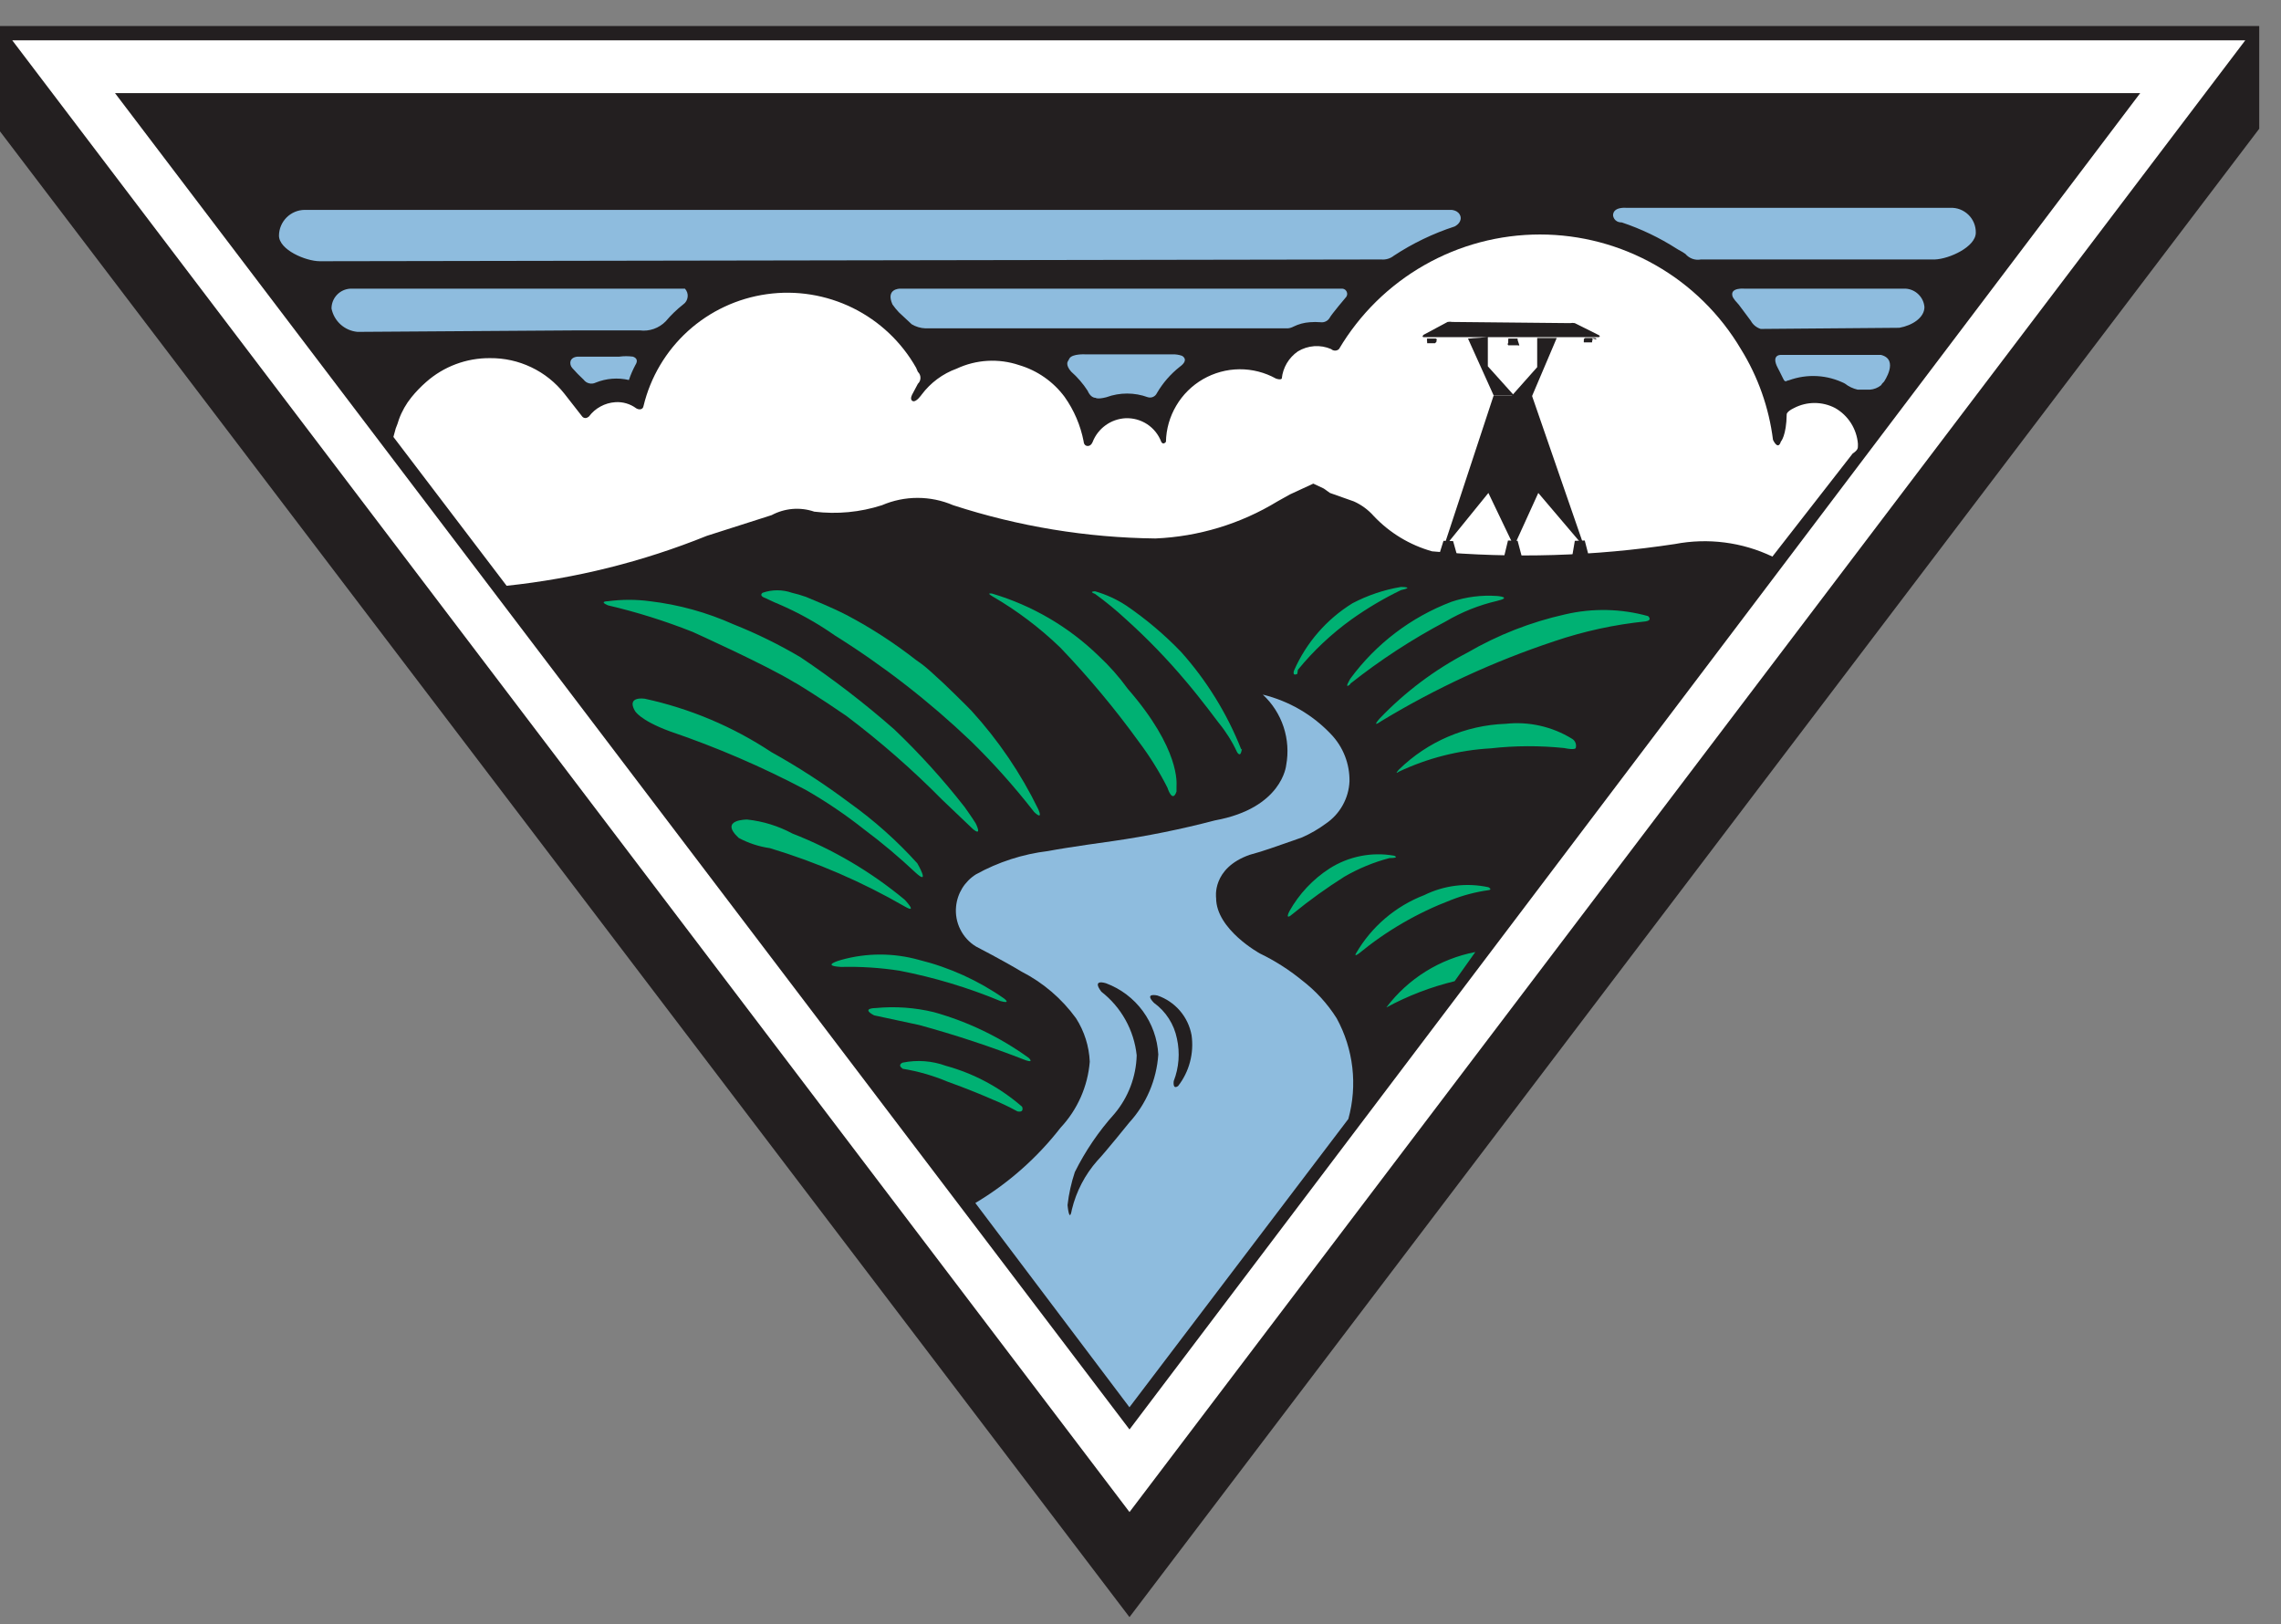 <svg xmlns="http://www.w3.org/2000/svg" width="66" height="47" viewBox="0 0 66 47" fill="none"><rect x="0" y="0" width="66" height="47" fill="#808080" stroke="none"/><path d="M0 3.801L32.681 46.793L65.37 3.725V0.753H0V3.801Z" fill="#231F20"></path><path d="M0.355 1.167L32.682 43.753L64.966 1.167H0.355Z" fill="white"></path><path d="M61.926 2.695H3.328L32.682 41.363L61.926 2.695Z" fill="#231F20"></path><path d="M27.657 20.116C27.446 19.905 27.185 19.66 26.94 19.441C26.695 19.221 26.619 19.179 26.5 19.094C25.871 18.602 25.198 18.166 24.491 17.794C23.992 17.54 23.587 17.388 23.317 17.27C23.184 17.223 23.049 17.184 22.912 17.152C22.638 17.057 22.341 17.057 22.067 17.152C22.067 17.152 21.932 17.236 22.16 17.312C22.16 17.312 22.363 17.414 22.532 17.481C23.102 17.726 23.645 18.029 24.153 18.385C25.561 19.266 26.877 20.288 28.08 21.433C28.74 22.077 29.355 22.766 29.921 23.494C29.921 23.494 30.199 23.773 30.039 23.41C29.536 22.377 28.887 21.421 28.113 20.572C28.113 20.572 27.911 20.361 27.657 20.116Z" fill="#00B173"></path><path d="M51.513 10.27C51.513 10.27 51.243 10.27 51.437 10.642C51.437 10.642 51.539 10.836 51.598 10.962C51.657 11.089 51.699 11.005 51.758 11.005C52.021 10.909 52.3 10.867 52.579 10.883C52.858 10.899 53.13 10.972 53.38 11.098C53.489 11.184 53.616 11.244 53.751 11.275H54.106C54.223 11.267 54.335 11.222 54.427 11.148C54.449 11.11 54.477 11.075 54.511 11.047C54.511 11.047 54.959 10.405 54.427 10.27H51.513Z" fill="#8EBCDE"></path><path d="M33.78 22.794C33.78 22.794 33.923 23.258 34.042 22.903V22.751C34.042 22.684 34.16 21.687 32.631 19.931C32.381 19.586 32.099 19.267 31.787 18.977C30.922 18.138 29.868 17.521 28.713 17.178C28.713 17.178 28.511 17.136 28.713 17.254C29.427 17.668 30.087 18.167 30.681 18.74C31.503 19.599 32.265 20.513 32.961 21.476C33.272 21.891 33.546 22.331 33.78 22.794ZM34.312 19.711C34.751 20.226 35.258 20.91 35.258 20.91C35.47 21.168 35.649 21.452 35.79 21.755C35.79 21.755 35.874 21.915 35.916 21.755C35.959 21.594 35.916 21.704 35.916 21.687C35.507 20.652 34.918 19.697 34.177 18.867C33.696 18.366 33.163 17.916 32.589 17.524C32.311 17.341 32.006 17.202 31.686 17.11C31.686 17.11 31.483 17.11 31.686 17.186C31.999 17.413 32.297 17.658 32.581 17.921C33.199 18.477 33.777 19.075 34.312 19.711Z" fill="#00B173"></path><path d="M39.968 7.508C40.098 7.52 40.229 7.481 40.331 7.399C40.876 7.04 41.467 6.756 42.087 6.554C42.087 6.554 42.273 6.47 42.265 6.301C42.265 6.301 42.265 6.107 42.003 6.073H8.815C8.619 6.075 8.431 6.154 8.292 6.293C8.153 6.432 8.074 6.62 8.072 6.816C8.072 7.23 8.849 7.559 9.255 7.559L39.968 7.508ZM49.215 7.508C49.133 7.524 49.048 7.517 48.969 7.489C48.891 7.46 48.821 7.412 48.767 7.348C48.649 7.264 48.59 7.247 48.514 7.196C48.018 6.878 47.485 6.623 46.926 6.436C46.69 6.436 46.673 6.233 46.673 6.233C46.673 5.972 47.061 6.014 47.061 6.014H56.426C56.523 6.009 56.62 6.024 56.71 6.058C56.801 6.093 56.883 6.145 56.953 6.212C57.023 6.279 57.078 6.36 57.115 6.449C57.152 6.539 57.171 6.635 57.169 6.732C57.169 7.145 56.401 7.492 55.987 7.508H49.215ZM54.957 9.485C55.337 9.417 55.683 9.189 55.683 8.885C55.672 8.746 55.611 8.617 55.511 8.519C55.412 8.421 55.282 8.362 55.143 8.353H50.481C50.481 8.353 50.059 8.311 50.127 8.564C50.127 8.564 50.127 8.623 50.312 8.817L50.659 9.282C50.72 9.395 50.823 9.479 50.946 9.518L54.957 9.485ZM31.7 11.511C31.548 11.511 31.472 11.309 31.472 11.309C31.338 11.102 31.176 10.914 30.991 10.751C30.822 10.557 30.898 10.456 30.898 10.456L30.949 10.363C31.042 10.236 31.388 10.253 31.388 10.253H33.921C34.016 10.25 34.11 10.264 34.2 10.295C34.2 10.295 34.428 10.405 34.133 10.616C33.867 10.826 33.644 11.084 33.474 11.376C33.452 11.424 33.413 11.462 33.365 11.484C33.317 11.506 33.263 11.509 33.212 11.494C32.825 11.352 32.4 11.352 32.013 11.494C31.751 11.562 31.7 11.511 31.7 11.511ZM37.679 24.229L37.417 24.322C36.97 24.474 36.573 24.626 36.159 24.735C35.053 25.124 35.188 25.985 35.188 25.985C35.188 26.897 36.455 27.59 36.455 27.59C36.886 27.798 37.291 28.056 37.662 28.358C38.063 28.664 38.407 29.038 38.676 29.465C39.163 30.355 39.284 31.4 39.014 32.378L32.68 40.721L28.221 34.81C29.172 34.243 30.008 33.505 30.687 32.631C31.176 32.109 31.474 31.436 31.532 30.723C31.513 30.276 31.376 29.842 31.135 29.465C30.722 28.896 30.181 28.433 29.555 28.113C29.04 27.801 28.238 27.387 28.238 27.387C28.043 27.268 27.886 27.096 27.785 26.891C27.683 26.687 27.641 26.458 27.664 26.23C27.682 26.042 27.744 25.86 27.843 25.699C27.943 25.538 28.078 25.402 28.238 25.301C28.883 24.944 29.591 24.714 30.324 24.626C30.898 24.516 32.19 24.339 32.19 24.339C33.189 24.195 34.178 23.995 35.154 23.739C37.105 23.384 37.215 22.143 37.215 22.143C37.284 21.773 37.258 21.392 37.14 21.034C37.022 20.677 36.815 20.355 36.539 20.099C37.295 20.284 37.981 20.683 38.515 21.248C38.864 21.614 39.055 22.102 39.047 22.608C39.037 22.851 38.969 23.088 38.85 23.301C38.732 23.513 38.565 23.695 38.363 23.832C38.15 23.989 37.921 24.122 37.679 24.229ZM16.559 10.65C16.663 10.768 16.773 10.881 16.889 10.988C16.927 11.04 16.983 11.077 17.046 11.092C17.11 11.108 17.176 11.101 17.235 11.072C17.54 10.948 17.876 10.921 18.197 10.996C18.247 10.847 18.309 10.703 18.383 10.565C18.459 10.447 18.434 10.363 18.316 10.32C18.184 10.302 18.05 10.302 17.919 10.32H16.72C16.72 10.32 16.551 10.32 16.509 10.447C16.499 10.482 16.499 10.52 16.508 10.555C16.517 10.59 16.535 10.623 16.559 10.65ZM16.72 9.56H18.51C18.647 9.578 18.786 9.563 18.916 9.518C19.047 9.472 19.165 9.397 19.261 9.299C19.413 9.119 19.583 8.954 19.768 8.809C19.804 8.784 19.834 8.752 19.856 8.715C19.878 8.677 19.892 8.636 19.897 8.592C19.902 8.549 19.898 8.505 19.884 8.464C19.87 8.423 19.848 8.385 19.819 8.353H10.133C9.986 8.362 9.849 8.426 9.748 8.533C9.648 8.639 9.592 8.781 9.592 8.927C9.628 9.106 9.72 9.268 9.856 9.39C9.991 9.512 10.162 9.586 10.344 9.603L16.72 9.56ZM38.473 9.197C38.524 9.096 38.954 8.589 38.954 8.589C38.969 8.568 38.978 8.542 38.98 8.516C38.982 8.49 38.977 8.464 38.966 8.44C38.955 8.416 38.938 8.396 38.917 8.38C38.896 8.365 38.871 8.356 38.845 8.353H26.034C26.034 8.353 25.62 8.353 25.823 8.809C25.879 8.889 25.941 8.966 26.009 9.037L26.38 9.383C26.501 9.455 26.637 9.496 26.777 9.501H37.265C37.322 9.495 37.376 9.478 37.426 9.451C37.574 9.378 37.734 9.335 37.899 9.324C38.003 9.315 38.107 9.315 38.211 9.324C38.263 9.331 38.315 9.323 38.361 9.3C38.408 9.278 38.447 9.242 38.473 9.197Z" fill="#8EBCDE"></path><path d="M24.49 20.716C25.474 21.458 26.403 22.271 27.268 23.148L28.155 23.993C28.434 24.221 28.231 23.824 28.231 23.824C28.121 23.646 27.91 23.351 27.91 23.351C27.287 22.554 26.607 21.803 25.875 21.105C25.017 20.351 24.112 19.655 23.164 19.019C22.542 18.651 21.893 18.332 21.222 18.065C20.455 17.721 19.641 17.496 18.807 17.397C18.403 17.343 17.994 17.343 17.591 17.397C17.591 17.397 17.312 17.397 17.591 17.516C18.425 17.711 19.243 17.968 20.04 18.284C20.04 18.284 22.159 19.238 22.987 19.745C22.995 19.737 23.781 20.226 24.49 20.716ZM25.005 24.001C25.521 24.386 26.014 24.801 26.483 25.242C26.939 25.665 26.542 24.981 26.542 24.981C25.954 24.329 25.297 23.743 24.583 23.233C23.863 22.692 23.107 22.201 22.32 21.763C21.205 21.025 19.962 20.501 18.655 20.218C18.655 20.218 18.123 20.134 18.368 20.564C18.368 20.564 18.494 20.834 19.389 21.164C20.738 21.623 22.048 22.188 23.308 22.853C23.901 23.192 24.469 23.576 25.005 24.001ZM26.179 26.23C24.948 25.519 23.639 24.953 22.277 24.542C21.961 24.497 21.655 24.397 21.374 24.246C20.791 23.706 21.619 23.714 21.619 23.714C22.077 23.763 22.522 23.901 22.928 24.119C24.107 24.58 25.205 25.227 26.179 26.036C26.179 26.036 26.576 26.459 26.179 26.23ZM28.949 28.967C29.278 29.059 29.05 28.891 29.05 28.891C28.306 28.371 27.473 27.993 26.593 27.776C25.855 27.569 25.075 27.569 24.338 27.776C24.338 27.776 23.713 27.945 24.338 27.979C24.903 27.965 25.468 28.002 26.027 28.088C27.028 28.282 28.007 28.576 28.949 28.967ZM29.683 30.681C29.928 30.765 29.768 30.613 29.768 30.613C28.939 30.012 28.009 29.564 27.023 29.288C26.471 29.154 25.9 29.114 25.334 29.169C25.334 29.169 24.895 29.169 25.292 29.38L26.593 29.659C27.64 29.945 28.672 30.286 29.683 30.681ZM28.712 31.812C28.961 31.914 29.203 32.03 29.439 32.159C29.65 32.201 29.574 32.024 29.574 32.024C28.937 31.469 28.184 31.064 27.37 30.841C26.97 30.695 26.537 30.663 26.12 30.748C26.12 30.748 25.951 30.808 26.12 30.926C26.564 30.998 26.997 31.123 27.412 31.297C27.412 31.297 28.037 31.517 28.712 31.812ZM37.537 19.5C37.377 19.576 37.444 19.399 37.444 19.399C37.797 18.595 38.386 17.918 39.133 17.456C39.572 17.226 40.045 17.066 40.535 16.984C40.535 16.984 40.957 16.984 40.535 17.076C40.036 17.317 39.559 17.6 39.108 17.921C38.528 18.338 38.005 18.829 37.554 19.382L37.537 19.5ZM39.065 19.787C39.931 19.101 40.858 18.496 41.835 17.98C42.295 17.709 42.793 17.51 43.313 17.389C43.778 17.279 43.313 17.245 43.313 17.245C42.867 17.214 42.419 17.271 41.996 17.414C40.828 17.858 39.814 18.629 39.074 19.635C39.074 19.635 38.863 19.973 39.074 19.796M39.977 20.86C39.648 21.088 39.927 20.784 39.927 20.784C40.662 20.016 41.518 19.375 42.46 18.884C43.341 18.372 44.295 17.999 45.289 17.777C46.08 17.593 46.905 17.61 47.687 17.828C47.687 17.828 47.822 17.946 47.62 17.98C46.72 18.071 45.833 18.264 44.977 18.554C43.229 19.134 41.553 19.907 39.977 20.86ZM45.255 21.645C45.585 21.713 45.593 21.645 45.593 21.645C45.608 21.594 45.605 21.54 45.585 21.491C45.565 21.442 45.529 21.401 45.483 21.375C44.91 21.023 44.236 20.871 43.566 20.944C42.407 20.985 41.305 21.458 40.476 22.27C40.476 22.27 40.332 22.43 40.476 22.329C41.311 21.935 42.214 21.706 43.136 21.654C43.84 21.575 44.55 21.572 45.255 21.645ZM37.419 26.433C37.148 26.67 37.309 26.366 37.309 26.366C37.589 25.867 37.986 25.444 38.466 25.133C39.022 24.778 39.691 24.645 40.341 24.761C40.341 24.761 40.518 24.829 40.205 24.829C39.747 24.949 39.307 25.131 38.897 25.369C38.383 25.694 37.889 26.049 37.419 26.433ZM39.319 27.59C39.167 27.7 39.234 27.59 39.234 27.59C39.68 26.817 40.378 26.221 41.21 25.901C41.786 25.617 42.441 25.536 43.068 25.673C43.068 25.673 43.195 25.741 43.068 25.758C42.695 25.81 42.329 25.907 41.979 26.045C41.014 26.413 40.116 26.934 39.319 27.59ZM42.688 27.548L42.089 28.392C41.4 28.559 40.735 28.814 40.113 29.152C40.743 28.317 41.66 27.745 42.688 27.548Z" fill="#00B173"></path><path d="M31.015 34.996C31.142 34.474 31.394 33.989 31.75 33.586C31.97 33.358 32.67 32.488 32.67 32.488C33.168 31.945 33.466 31.248 33.515 30.512C33.491 30.059 33.335 29.622 33.067 29.256C32.798 28.89 32.429 28.611 32.003 28.452C32.003 28.452 31.573 28.308 31.868 28.697C32.153 28.919 32.391 29.197 32.566 29.513C32.742 29.829 32.852 30.178 32.89 30.538C32.873 31.157 32.647 31.752 32.248 32.227C31.791 32.735 31.404 33.303 31.1 33.915C30.997 34.225 30.926 34.545 30.889 34.87C30.889 34.87 30.939 35.427 31.015 34.996ZM34.089 31.424C34.249 31.218 34.366 30.981 34.432 30.729C34.499 30.477 34.514 30.213 34.478 29.955C34.43 29.693 34.314 29.448 34.14 29.246C33.966 29.044 33.742 28.892 33.49 28.806C33.49 28.806 33.093 28.713 33.388 29.017C33.734 29.267 33.972 29.638 34.055 30.056C34.145 30.465 34.113 30.89 33.962 31.281C33.962 31.281 33.92 31.543 34.089 31.424Z" fill="#231F20"></path><path d="M51.284 16.105C50.406 15.686 49.418 15.559 48.463 15.742C46.138 16.095 43.779 16.166 41.437 15.953C40.792 15.772 40.208 15.419 39.748 14.931C39.589 14.751 39.393 14.607 39.174 14.509L38.482 14.264L38.304 14.137L38 13.994L37.325 14.306L36.962 14.509C35.895 15.159 34.68 15.528 33.432 15.581C31.444 15.559 29.47 15.234 27.58 14.619C27.254 14.479 26.904 14.407 26.549 14.407C26.195 14.407 25.845 14.479 25.519 14.619C24.887 14.823 24.219 14.886 23.56 14.805C23.358 14.736 23.145 14.71 22.933 14.727C22.721 14.745 22.515 14.805 22.327 14.906L20.452 15.505C18.598 16.254 16.648 16.74 14.659 16.95L11.383 12.643L11.45 12.398C11.486 12.312 11.517 12.225 11.543 12.136C11.627 11.903 11.75 11.686 11.906 11.494C12.034 11.336 12.176 11.189 12.329 11.055C12.838 10.604 13.497 10.357 14.178 10.363C14.592 10.359 15.001 10.449 15.374 10.628C15.748 10.806 16.075 11.068 16.331 11.393L16.846 12.052C16.846 12.052 16.922 12.153 17.041 12.052C17.13 11.932 17.244 11.833 17.376 11.762C17.507 11.69 17.652 11.648 17.801 11.638C18.018 11.622 18.234 11.685 18.409 11.815C18.493 11.866 18.603 11.857 18.62 11.748C18.821 10.913 19.269 10.158 19.905 9.58C20.542 9.003 21.337 8.631 22.187 8.512C23.038 8.392 23.905 8.532 24.675 8.911C25.445 9.291 26.084 9.894 26.507 10.641L26.558 10.759C26.582 10.782 26.601 10.808 26.614 10.838C26.627 10.868 26.633 10.9 26.633 10.933C26.633 10.965 26.627 10.997 26.614 11.027C26.601 11.057 26.582 11.084 26.558 11.106L26.406 11.393C26.406 11.393 26.305 11.553 26.406 11.604C26.507 11.655 26.668 11.418 26.668 11.418C26.925 11.075 27.277 10.813 27.681 10.667C28.248 10.402 28.895 10.365 29.488 10.565C30.015 10.721 30.478 11.044 30.805 11.486C31.077 11.87 31.264 12.307 31.354 12.769C31.354 12.769 31.354 12.896 31.464 12.905C31.574 12.913 31.616 12.786 31.616 12.786C31.692 12.594 31.821 12.427 31.989 12.306C32.157 12.184 32.355 12.114 32.562 12.102C32.785 12.092 33.006 12.152 33.193 12.275C33.38 12.398 33.522 12.577 33.601 12.786C33.601 12.786 33.651 12.888 33.736 12.786C33.743 12.417 33.846 12.056 34.035 11.738C34.223 11.419 34.49 11.155 34.81 10.971C35.131 10.787 35.493 10.688 35.863 10.685C36.232 10.682 36.596 10.775 36.919 10.954C37.063 11.004 37.088 10.954 37.088 10.954C37.104 10.797 37.154 10.646 37.234 10.51C37.315 10.374 37.423 10.258 37.553 10.168C37.696 10.081 37.858 10.029 38.026 10.017C38.194 10.005 38.361 10.034 38.516 10.101C38.547 10.129 38.587 10.145 38.63 10.145C38.672 10.145 38.712 10.129 38.743 10.101C39.341 9.091 40.192 8.254 41.211 7.673C42.231 7.091 43.384 6.785 44.558 6.785C45.731 6.785 46.885 7.091 47.904 7.673C48.924 8.254 49.774 9.091 50.372 10.101C50.867 10.899 51.184 11.795 51.301 12.727C51.301 12.727 51.444 13.048 51.529 12.778C51.529 12.778 51.689 12.609 51.698 11.984C51.698 11.984 51.698 11.908 51.909 11.807C52.093 11.711 52.297 11.661 52.504 11.661C52.711 11.661 52.916 11.711 53.099 11.807C53.284 11.912 53.441 12.061 53.556 12.241C53.67 12.42 53.74 12.625 53.758 12.837V12.905C53.758 12.964 53.758 13.023 53.606 13.124L51.284 16.105Z" fill="white"></path><path d="M45.431 9.35C45.476 9.341 45.522 9.341 45.566 9.35L46.259 9.696C46.327 9.738 46.259 9.755 46.259 9.755H41.192C41.192 9.755 41.125 9.755 41.192 9.687L41.885 9.316C41.929 9.307 41.975 9.307 42.02 9.316L45.431 9.35ZM42.476 9.797L43.219 11.444H43.81L43.05 10.599V9.755L42.476 9.797Z" fill="#231F20"></path><path d="M45.044 9.78L44.326 11.469H43.727L44.478 10.624V9.78H45.044Z" fill="#231F20"></path><path d="M43.218 11.444H44.325L45.785 15.666H45.701L44.51 14.264L43.86 15.692H43.75L43.066 14.264L41.901 15.7H41.816L43.218 11.444Z" fill="#231F20"></path><path d="M45.854 15.64L45.972 16.096H45.491L45.567 15.649L45.854 15.64ZM43.912 15.649L44.03 16.096H43.523L43.633 15.64L43.912 15.649ZM42.045 15.657L42.164 16.08H41.632L41.767 15.649L42.045 15.657ZM41.581 9.847C41.581 9.835 41.577 9.824 41.569 9.814C41.562 9.805 41.551 9.799 41.539 9.797H41.294C41.289 9.805 41.287 9.813 41.287 9.822C41.287 9.831 41.289 9.84 41.294 9.847C41.29 9.854 41.288 9.861 41.288 9.869C41.288 9.876 41.29 9.883 41.294 9.89V9.932H41.522L41.564 9.89V9.822C41.566 9.832 41.572 9.841 41.581 9.847ZM43.912 9.839V9.797H43.642V9.839C43.637 9.853 43.637 9.868 43.642 9.881C43.638 9.888 43.636 9.895 43.636 9.902C43.636 9.91 43.638 9.917 43.642 9.923C43.636 9.927 43.632 9.932 43.629 9.938C43.626 9.944 43.625 9.951 43.625 9.957C43.625 9.964 43.626 9.97 43.629 9.976C43.632 9.982 43.636 9.987 43.642 9.991H43.912C43.919 9.995 43.928 9.998 43.937 9.998C43.946 9.998 43.955 9.995 43.962 9.991L43.912 9.839ZM46.192 9.822C46.19 9.81 46.184 9.799 46.174 9.792C46.165 9.784 46.153 9.78 46.141 9.78H45.879C45.867 9.78 45.855 9.784 45.846 9.792C45.837 9.799 45.831 9.81 45.829 9.822C45.825 9.836 45.825 9.851 45.829 9.864C45.824 9.878 45.824 9.893 45.829 9.907H46.065C46.07 9.893 46.07 9.878 46.065 9.864C46.071 9.86 46.075 9.854 46.078 9.847C46.081 9.841 46.082 9.834 46.082 9.826C46.082 9.819 46.081 9.812 46.078 9.806C46.075 9.799 46.071 9.793 46.065 9.788C46.065 9.788 46.209 9.831 46.192 9.822Z" fill="#231F20"></path></svg>